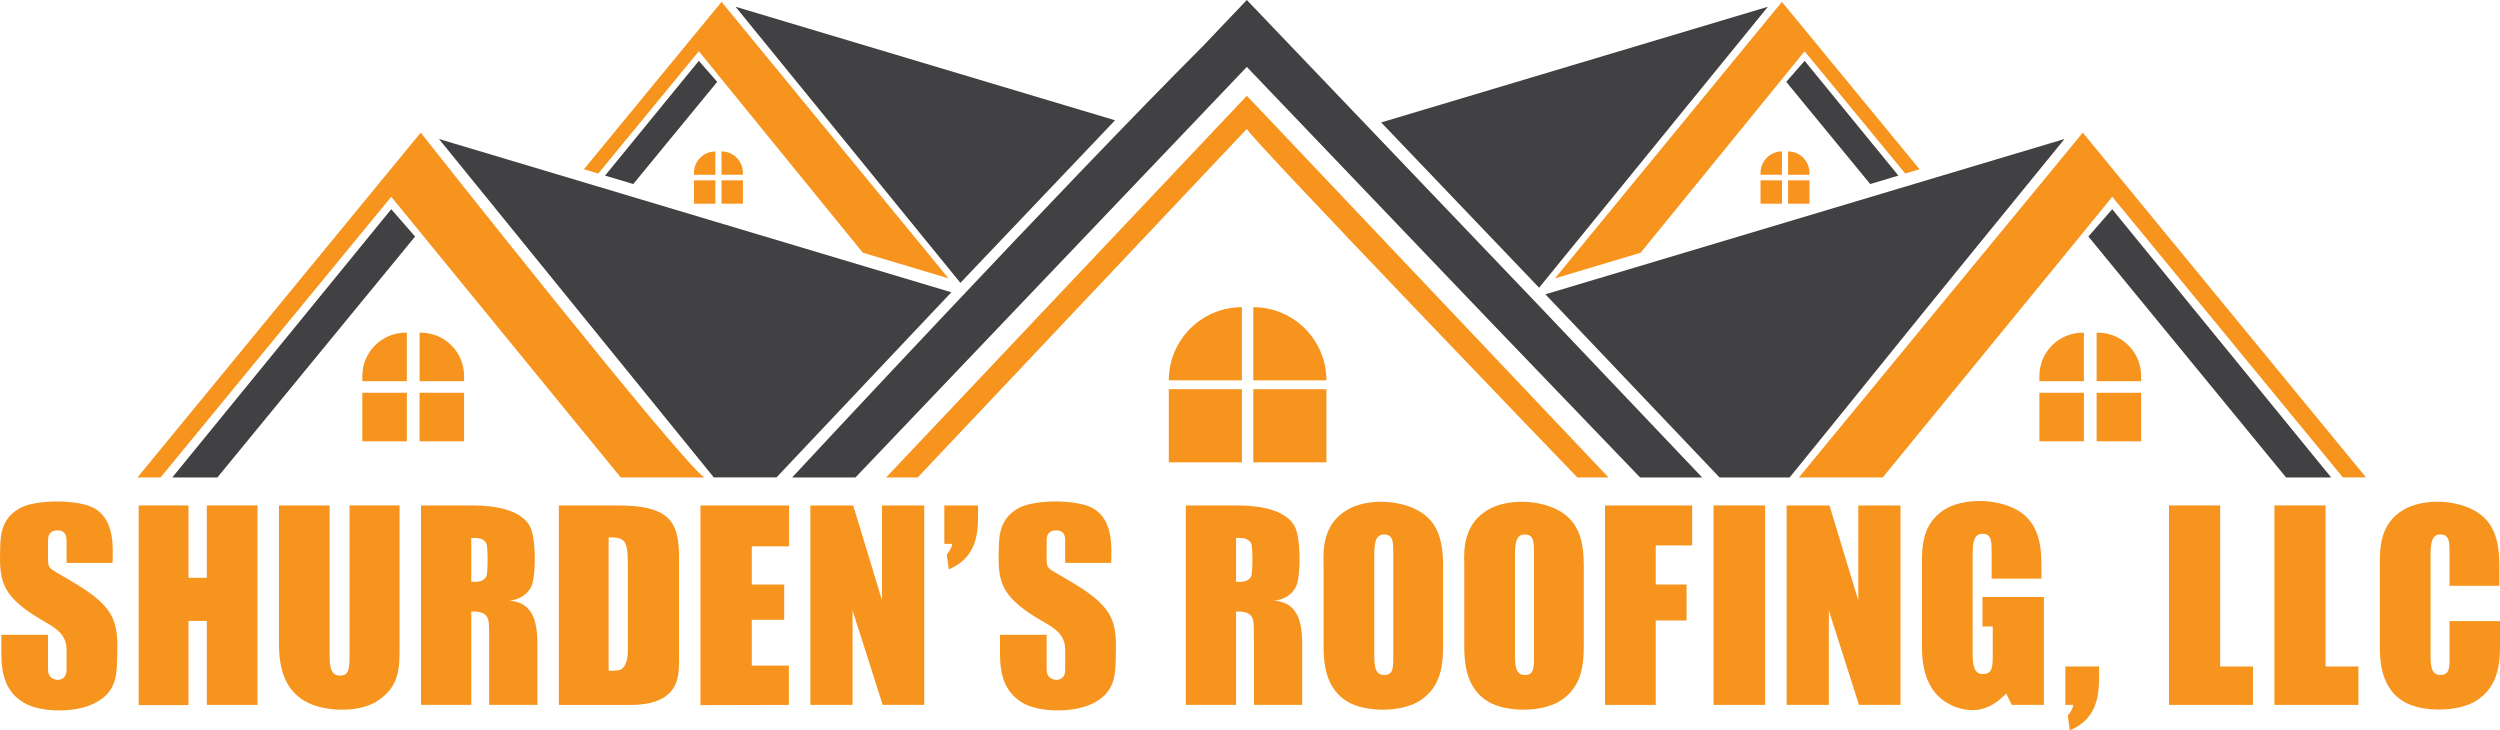 <svg xmlns="http://www.w3.org/2000/svg" id="a" viewBox="0 0 919 268.49"><g><path d="m14.12,227.19C-.17,218.48-.25,212.73.08,200.75c.16-5.34,1.07-10.67,7.55-14.12,5.75-3.04,21.51-3.2,27.42.41,7.39,4.6,6.4,15.03,6.32,19.87h-16.91v-8.29c0-2.3-.9-3.12-2.13-3.53-.9-.25-2.63-.16-3.45.49-.74.66-1.23,1.23-1.23,3.28v4.84c0,5.75-.41,4.6,7.23,9.11l3.53,2.13c15.19,9.28,15.03,14.94,14.62,28.33-.16,5.58-.74,11.25-7.88,15.03-6.81,3.78-20.12,3.86-26.6-.08C.24,253.13.49,244.02.49,238.19v-4.84h17.16v12.4c0,1.15.08,2.46,1.23,3.37.99.74,2.55,1.07,3.78.49,1.4-.74,1.81-1.81,1.81-3.53v-7.23c0-4.02-1.89-6.9-7.55-10.02-.9-.57-2.79-1.64-2.79-1.64Z" style="fill:#f7941d;"></path><path d="m69.29,185.8v26.6h6.73v-26.6h18.64v73.32h-18.64v-30.87h-6.73v30.95h-18.31v-73.4h18.31Z" style="fill:#f7941d;"></path><path d="m146.88,185.8v51.73c0,7.8.16,15.19-8.79,20.53-6.98,4.11-19.38,3.53-26.03-.33-9.44-5.42-9.52-16.5-9.52-22.42v-49.51h18.64v55.42c0,4.43.74,7.14,3.78,7.14,3.37,0,3.53-2.71,3.53-7.23v-55.34h18.39Z" style="fill:#f7941d;"></path><path d="m173.24,224.8v34.32h-18.47v-73.32h17.82c3.94,0,17.65-.16,22.09,7.47,2.38,3.94,2.46,17.65.74,22.09-.66,1.48-2.79,4.93-8.21,5.42,7.23.66,10.43,5.17,10.35,16.42v21.92h-17.74v-23.89c-.08-6.9,0-6.32-.66-8.29-.99-1.81-3.12-2.22-5.91-2.13Zm0-27.01v16.09c2.79.08,4.6-.16,5.58-2.05.57-1.31.57-10.84,0-11.99-.99-1.89-2.79-2.22-5.58-2.05Z" style="fill:#f7941d;"></path><path d="m245.66,190.57c3.94,3.86,3.94,10.76,3.94,14.7v36.46c0,4.43.16,9.36-3.53,13.06-4.76,4.76-13.3,4.35-17.08,4.35h-23.56v-73.32h20.44c4.84,0,14.86-.16,19.79,4.76Zm-17.49,55.59c2.87-1.64,2.63-6.73,2.63-8.46v-29.64c-.08-1.31.25-7.22-1.4-9.03-1.23-1.4-3.04-1.48-5.67-1.48v49.02s3.53.08,4.43-.41Z" style="fill:#f7941d;"></path><path d="m290.07,185.8v15.03h-13.71v14.04h11.91v12.97h-11.91v16.83h13.63v14.45l-32.51.08v-73.4h32.6Z" style="fill:#f7941d;"></path><path d="m313.64,185.8l10.59,34.9v-34.9h15.52v73.32h-15.27l-11.08-34.73v34.73h-15.52v-73.32h15.76Z" style="fill:#f7941d;"></path><path d="m359.53,185.8c0,7.64.99,18.56-10.76,23.48l-.74-5.42c.74-.9,1.97-2.63,1.97-3.94h-2.87v-14.12h12.4Z" style="fill:#f7941d;"></path><path d="m381.21,227.19c-14.29-8.7-14.37-14.45-14.04-26.44.16-5.34,1.07-10.67,7.55-14.12,5.75-3.04,21.51-3.2,27.42.41,7.39,4.6,6.4,15.03,6.32,19.87h-16.91v-8.29c0-2.3-.9-3.12-2.13-3.53-.9-.25-2.63-.16-3.45.49-.74.66-1.23,1.23-1.23,3.28v4.84c0,5.75-.41,4.6,7.23,9.11l3.53,2.13c15.19,9.28,15.03,14.94,14.62,28.33-.17,5.58-.74,11.25-7.88,15.03-6.81,3.78-20.12,3.86-26.6-.08-8.29-5.09-8.05-14.2-8.05-20.03v-4.84h17.16v12.4c0,1.15.08,2.46,1.23,3.37.99.74,2.55,1.07,3.78.49,1.4-.74,1.81-1.81,1.81-3.53v-7.23c0-4.02-1.89-6.9-7.55-10.02-.9-.57-2.79-1.64-2.79-1.64Z" style="fill:#f7941d;"></path><path d="m454.37,224.8v34.32h-18.47v-73.32h17.82c3.94,0,17.65-.16,22.09,7.47,2.38,3.94,2.46,17.65.74,22.09-.66,1.48-2.79,4.93-8.21,5.42,7.23.66,10.43,5.17,10.35,16.42v21.92h-17.74v-23.89c-.08-6.9,0-6.32-.66-8.29-.99-1.81-3.12-2.22-5.91-2.13Zm0-27.01v16.09c2.79.08,4.6-.16,5.58-2.05.58-1.31.58-10.84,0-11.99-.99-1.89-2.79-2.22-5.58-2.05Z" style="fill:#f7941d;"></path><path d="m521.12,258.06c-6.57,3.7-18.97,3.86-25.7-.08-7.96-4.68-8.79-13.71-8.87-19.46v-31.12c-.25-5.83,0-14.86,8.62-19.95,7.23-4.27,19.13-3.86,26.44.41,9.36,5.25,8.87,16.18,8.87,23.07v24.14c0,7.06.41,17.41-9.36,22.99Zm-12.32-61.58c-3.12,0-3.61,3.04-3.61,7.47v36.95c0,4.43.49,7.23,3.61,7.23,3.53,0,3.37-2.87,3.37-7.31v-36.78c0-4.43.16-7.55-3.37-7.55Z" style="fill:#f7941d;"></path><path d="m572.84,258.06c-6.57,3.7-18.97,3.86-25.7-.08-7.96-4.68-8.79-13.71-8.87-19.46v-31.12c-.25-5.83,0-14.86,8.62-19.95,7.23-4.27,19.13-3.86,26.44.41,9.36,5.25,8.87,16.18,8.87,23.07v24.14c0,7.06.41,17.41-9.36,22.99Zm-12.32-61.58c-3.12,0-3.61,3.04-3.61,7.47v36.95c0,4.43.49,7.23,3.61,7.23,3.53,0,3.37-2.87,3.37-7.31v-36.78c0-4.43.16-7.55-3.37-7.55Z" style="fill:#f7941d;"></path><path d="m622.03,200.5h-13.38v14.37h11.33v13.22h-11.33v31.04h-18.64v-73.32h32.02v14.7Z" style="fill:#f7941d;"></path><path d="m648.87,259.12h-18.97v-73.32h18.97v73.32Z" style="fill:#f7941d;"></path><path d="m672.52,185.8l10.59,34.9v-34.9h15.52v73.32h-15.27l-11.08-34.73v34.73h-15.52v-73.32h15.76Z" style="fill:#f7941d;"></path><path d="m739.52,259.12l-2.05-4.19c-6.32,6.65-12.64,7.31-19.3,4.68-9.77-4.02-11.66-13.79-11.66-21.92v-30.63c0-5.75,0-14.78,8.62-19.95,7.23-4.19,19.13-3.78,26.44.41,9.36,5.34,8.87,16.26,8.87,23.15v2.05h-18.31v-8.95c0-4.43.16-7.55-3.37-7.55-3.12,0-3.61,3.04-3.61,7.47v36.95c0,4.43.74,7.14,3.78,7.14,3.53,0,3.61-2.79,3.61-7.23v-10.26h-3.78v-10.84h22.58v39.66h-11.82Z" style="fill:#f7941d;"></path><path d="m771.62,245c0,7.64.99,18.56-10.76,23.48l-.74-5.42c.74-.9,1.97-2.63,1.97-3.94h-2.87v-14.12h12.4Z" style="fill:#f7941d;"></path><path d="m816.12,185.8v59.2h12.07v14.12h-30.87v-73.32h18.8Z" style="fill:#f7941d;"></path><path d="m854.88,185.8v59.2h12.07v14.12h-30.87v-73.32h18.8Z" style="fill:#f7941d;"></path><path d="m897.08,248.12c3.53,0,3.37-2.87,3.37-7.31v-12.48h18.56v6.73c0,7.06.33,17.24-9.36,22.91-6.57,3.69-19.21,3.94-25.95,0-7.96-4.68-8.79-13.71-8.87-19.46v-31.12c0-5.83,0-14.86,8.62-19.95,7.23-4.27,19.13-3.86,26.44.41,9.36,5.25,8.87,16.18,8.87,23.07v4.43h-18.31v-11.33c0-4.43.16-7.55-3.37-7.55-3.12,0-3.61,3.04-3.61,7.47v36.95c0,4.43.49,7.23,3.61,7.23Z" style="fill:#f7941d;"></path></g><g><path d="m232.84,67.67l-.05-.02-.03.03s.05-.01.08-.02Z" style="fill:#831514;"></path><path d="m458.34,35.2l-132.61,140.32h11.61s120.97-128.1,121.01-128.14c-.95,1.01,121.48,128.14,121.48,128.14h11.48L458.34,35.2Z" style="fill:#f7941d;"></path><polygon points="456.1 143.07 456.1 143.07 429.65 143.07 429.65 143.64 429.65 143.98 429.65 144.41 429.65 169.96 456.1 169.96 456.53 169.96 456.53 169.96 456.53 144.41 456.53 143.98 456.53 143.64 456.53 143.07 456.53 143.07 456.1 143.07" style="fill:#f7941d;"></polygon><polygon points="461.14 143.07 460.71 143.07 460.71 143.07 460.71 143.64 460.71 143.98 460.71 144.41 460.71 169.96 460.71 169.96 461.14 169.96 487.59 169.96 487.59 144.41 487.59 143.98 487.59 143.64 487.59 143.07 461.14 143.07 461.14 143.07" style="fill:#f7941d;"></polygon><path d="m429.65,139.8h0s26.45,0,26.45,0h.43v-26.88h0c-14.85,0-26.88,12.04-26.88,26.88Z" style="fill:#f7941d;"></path><path d="m460.71,112.92h0v26.88h26.88c0-14.85-12.04-26.88-26.88-26.88h0Z" style="fill:#f7941d;"></path><path d="m766.2,49.46l-.58-.71-8.19,9.97-4.61,5.62s-61.03,74.01-91.54,111.17h30.81l71.05-86.84,13.32-16.34,84.79,103.17h8.5l-103.55-126.05Z" style="fill:#f7941d;"></path><polygon points="767.69 86.95 769.1 88.66 840.36 175.51 855.27 175.51 856.94 175.51 776.45 76.91 767.69 86.95" style="fill:#414042;"></polygon><path d="m720.52,98.21c10.76-13.21,32.29-39.63,32.29-39.63l4.61-5.66,1.49-1.83-1.49.45-.08.03-4.53,1.35s-39.22,11.73-39.22,11.73c-47.77,14.29-145.51,43.54-145.51,43.54l.9.94.42.44,62.71,65.95h23.8s1.95,0,1.95,0c20.88-25.63,41.77-51.68,62.65-77.3Z" style="fill:#414042;"></path><path d="m566.05,112.73L467.84,9.95l-9.51-9.95s-15.74,16.54-15.91,16.72c-51.74,51.74-151.24,158.8-151.24,158.8h23.28L458.33,24.6l89.21,93.3,55.36,57.61h23.49-.67l-59.68-62.79Z" style="fill:#414042;"></path><polygon points="770.72 144.74 770.72 162.23 787.08 162.23 787.08 144.74 787.08 144.38 770.72 144.38 770.72 144.74" style="fill:#f7941d;"></polygon><polygon points="749.68 144.74 749.68 162.23 766.04 162.23 766.04 144.74 766.04 144.38 749.68 144.38 749.68 144.74" style="fill:#f7941d;"></polygon><path d="m771.14,122.28h-.42v17.85h16.36v-1.91c0-8.8-7.14-15.94-15.94-15.94Z" style="fill:#f7941d;"></path><path d="m749.68,138.22v1.91h16.36v-17.85h-.42c-8.8,0-15.94,7.14-15.94,15.94Z" style="fill:#f7941d;"></path><path d="m702.64,63.12s2.99-.9,2.99-.9c-16.49-20.05-50.6-61.54-50.6-61.54l-.7.86-82.74,100.79,31.51-9.43,60.26-74.03,2.77,3.32,4.61,5.6,29.62,36,2.27-.68Z" style="fill:#f7941d;"></path><polygon points="670.74 47.27 686.61 66.58 687.49 67.65 689.37 67.09 695.57 65.23 697.85 64.55 670.74 31.37 666.13 25.73 663.38 22.36 658.94 27.45 656.63 30.09 658.41 32.26 658.94 32.91 666.13 41.66 670.74 47.27" style="fill:#414042;"></polygon><polygon points="564.52 104.45 565.78 105.77 567.6 103.52 649.88 2.48 646.85 3.39 507.72 45.01 564.18 104.09 564.52 104.45" style="fill:#414042;"></polygon><polygon points="658.94 66.29 657.46 66.29 657.3 66.29 657.3 68.85 657.3 74.88 659.66 74.88 663.33 74.88 665.17 74.88 665.17 74.33 665.17 68.85 665.17 66.29 659.66 66.29 658.94 66.29" style="fill:#f7941d;"></polygon><polygon points="647.17 66.29 647.17 68.85 647.17 74.88 652.69 74.88 655.05 74.88 655.05 68.85 655.05 66.29 652.69 66.29 647.17 66.29" style="fill:#f7941d;"></polygon><path d="m665.17,63.53c0-.64-.08-1.26-.23-1.85-.65-2.69-2.67-4.84-5.29-5.66-.23-.07-.48-.14-.72-.19-.53-.11-1.08-.17-1.64-.17v8.59h7.87v-.72Z" style="fill:#f7941d;"></path><path d="m655.05,61.68v-6.03c-.24,0-.48.02-.72.04-.57.05-1.12.16-1.64.32-2.1.66-3.82,2.18-4.75,4.15-.23.48-.41.99-.54,1.51-.14.59-.23,1.21-.23,1.85v.72h7.87v-2.57Z" style="fill:#f7941d;"></path><path d="m154.66,48.75l-.58.71-103.55,126.05h8.5l84.79-103.17,84.36,103.17s30.81,0,30.81,0c-7.06-3.53-104.34-126.76-104.34-126.76Z" style="fill:#f7941d;"></path><polygon points="63.33 175.51 79.91 175.51 152.59 86.95 143.82 76.91 63.33 175.51" style="fill:#414042;"></polygon><path d="m348.46,108.79l1.27-1.34-186.8-55.89-.08-.03-1.49-.45,1.49,1.83s88.01,108.4,99.55,122.59h23.03l59.51-63.01,3.53-3.71Z" style="fill:#414042;"></path><polygon points="133.19 144.74 133.19 162.23 149.56 162.23 149.56 144.74 149.56 144.38 133.19 144.38 133.19 144.74" style="fill:#f7941d;"></polygon><polygon points="154.23 144.74 154.23 162.23 170.6 162.23 170.6 144.74 170.6 144.38 154.23 144.38 154.23 144.74" style="fill:#f7941d;"></polygon><path d="m133.19,138.22v1.91h16.36v-17.85h-.42c-8.8,0-15.94,7.14-15.94,15.94Z" style="fill:#f7941d;"></path><path d="m154.66,122.28h-.42v17.85h16.36v-1.91c0-8.8-7.14-15.94-15.94-15.94Z" style="fill:#f7941d;"></path><polygon points="317.18 92.9 348.68 102.33 265.24 .68 264.11 2.06 214.64 62.22 217.64 63.12 219.91 63.8 220.3 63.33 256.89 18.84 267.82 32.27 317.18 92.9" style="fill:#f7941d;"></polygon><polygon points="256.89 22.36 222.42 64.55 232.79 67.65 263.64 30.09 256.89 22.36" style="fill:#414042;"></polygon><polygon points="409.89 44.22 270.39 2.48 352.67 103.52 353.04 103.98 353.3 103.71 354.63 102.31 409.89 44.22" style="fill:#414042;"></polygon><polygon points="363.21 96.81 363.21 96.81 363.21 96.81 363.21 96.81" style="fill:#831514;"></polygon><polygon points="255.1 66.29 255.1 68.34 255.1 68.85 255.1 74.33 255.1 74.88 256.95 74.88 260.61 74.88 262.97 74.88 262.97 68.85 262.97 67.03 262.97 66.29 260.61 66.29 255.1 66.29" style="fill:#f7941d;"></polygon><polygon points="267.54 66.29 265.23 66.29 265.23 66.66 265.23 68.85 265.23 74.88 267.59 74.88 273.1 74.88 273.1 68.85 273.1 66.29 267.59 66.29 267.54 66.29" style="fill:#f7941d;"></polygon><path d="m262.97,62.36v-6.7c-.82,0-1.62.13-2.36.36-2.62.82-4.64,2.98-5.29,5.66-.14.59-.23,1.21-.23,1.85v.72h7.87v-1.89Z" style="fill:#f7941d;"></path><path d="m273.1,63.53c0-.64-.08-1.26-.23-1.85-.07-.29-.16-.58-.26-.86-.84-2.28-2.69-4.07-5.03-4.81-.75-.23-1.54-.36-2.36-.36v8.59h7.87v-.72Z" style="fill:#f7941d;"></path></g></svg>
